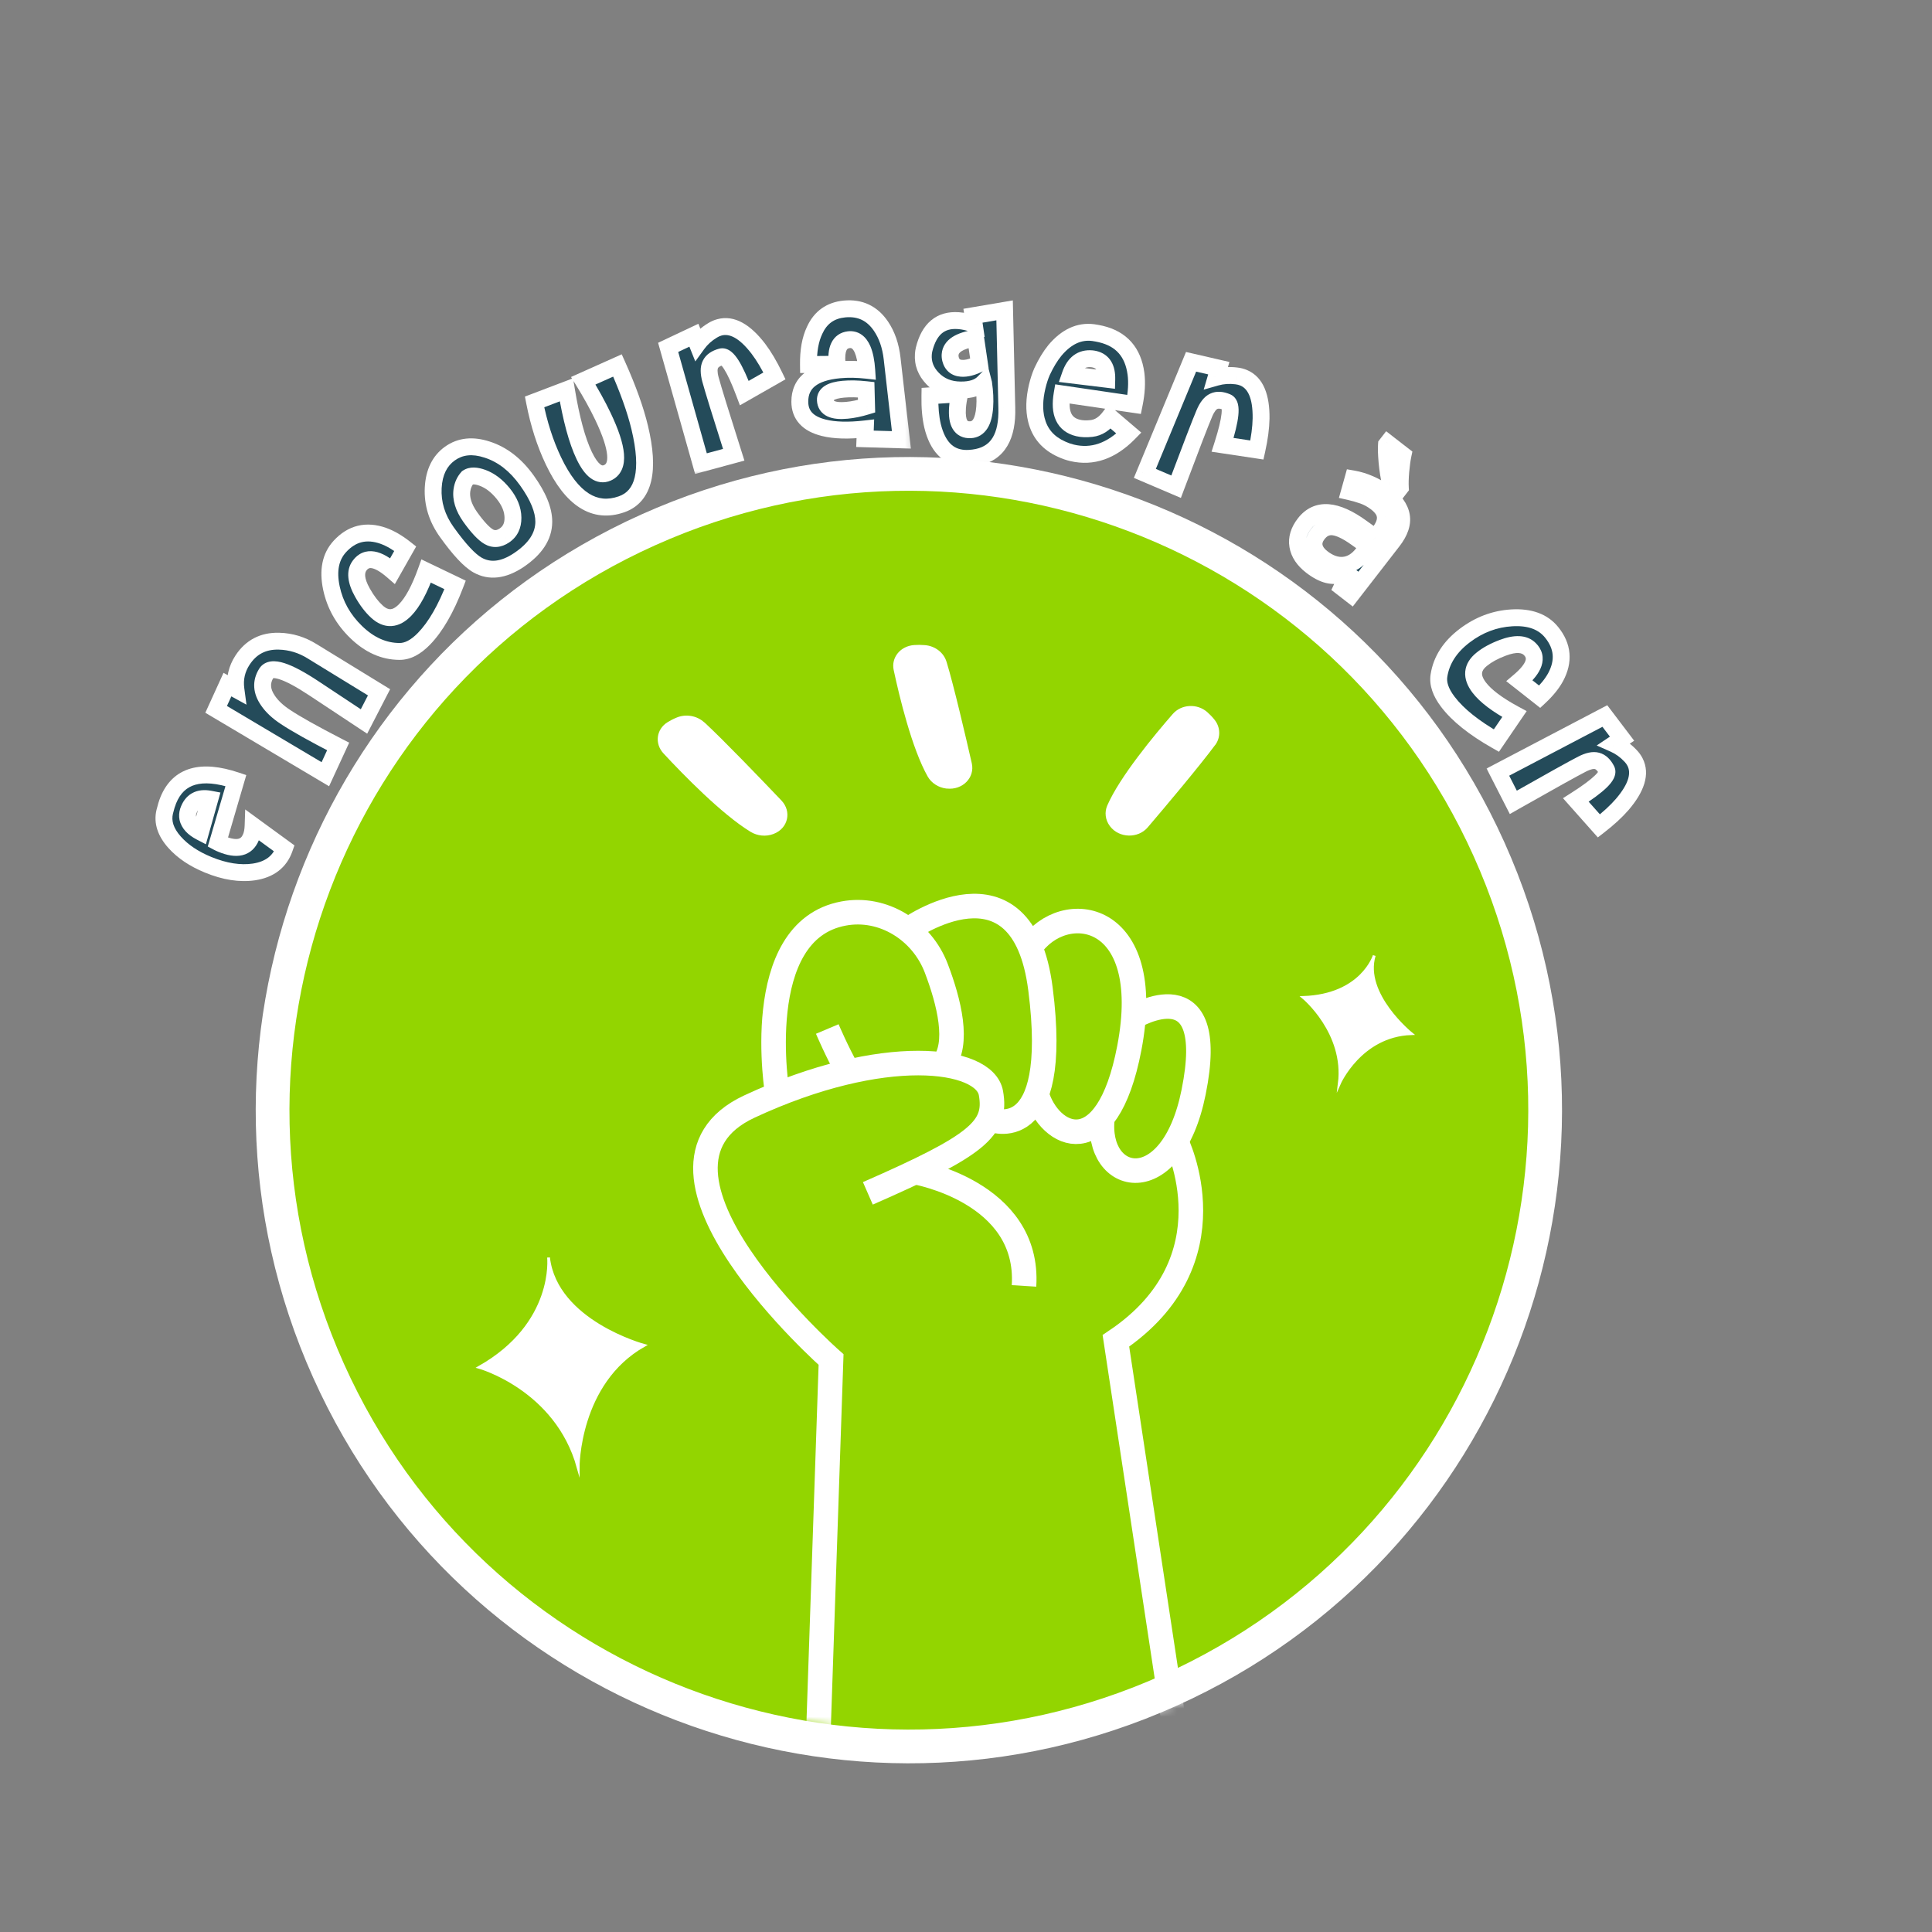 <svg width="229" height="229" viewBox="0 0 229 229" fill="none" xmlns="http://www.w3.org/2000/svg">
<rect x="0" y="0" width="229" height="229" fill="#808080" stroke="none"/>
<path d="M138.615 200.372C176.603 183.313 193.57 138.689 176.511 100.701C159.453 62.713 114.829 45.746 76.841 62.805C38.853 79.864 21.886 124.488 38.945 162.476C56.003 200.463 100.627 217.43 138.615 200.372Z" fill="#93D500" stroke="white" stroke-width="4"/>
<mask id="path-2-outside-1_307_15540" maskUnits="userSpaceOnUse" x="16.393" y="88.211" width="21.584" height="18.853" fill="black">
<rect fill="white" x="16.393" y="88.211" width="21.584" height="18.853"/>
<path d="M27.961 92.514L25.818 99.835C25.948 99.904 26.101 99.975 26.278 100.047C28.068 100.781 29.225 100.51 29.747 99.234C29.897 98.868 29.981 98.412 29.999 97.865L33.714 100.574C33.167 102.14 31.964 103.066 30.105 103.35C28.453 103.592 26.644 103.31 24.677 102.504C22.995 101.815 21.665 100.922 20.689 99.825C19.626 98.63 19.237 97.433 19.522 96.234C19.657 95.672 19.8 95.208 19.95 94.841C21.151 91.911 23.821 91.135 27.961 92.514ZM24.872 94.719C23.564 94.468 22.71 94.95 22.308 96.163C22.224 96.446 22.208 96.717 22.26 96.976C22.407 97.622 22.912 98.169 23.774 98.618L24.872 94.719Z"/>
</mask>
<path d="M27.961 92.514L25.818 99.835C25.948 99.904 26.101 99.975 26.278 100.047C28.068 100.781 29.225 100.51 29.747 99.234C29.897 98.868 29.981 98.412 29.999 97.865L33.714 100.574C33.167 102.14 31.964 103.066 30.105 103.35C28.453 103.592 26.644 103.31 24.677 102.504C22.995 101.815 21.665 100.922 20.689 99.825C19.626 98.63 19.237 97.433 19.522 96.234C19.657 95.672 19.8 95.208 19.95 94.841C21.151 91.911 23.821 91.135 27.961 92.514ZM24.872 94.719C23.564 94.468 22.71 94.95 22.308 96.163C22.224 96.446 22.208 96.717 22.26 96.976C22.407 97.622 22.912 98.169 23.774 98.618L24.872 94.719Z" fill="#244B5A"/>
<path d="M27.961 92.514L28.921 92.796L29.192 91.87L28.277 91.566L27.961 92.514ZM25.818 99.835L24.858 99.554L24.629 100.336L25.349 100.718L25.818 99.835ZM29.999 97.865L30.589 97.057L29.063 95.943L29 97.831L29.999 97.865ZM33.714 100.574L34.658 100.903L34.902 100.203L34.303 99.766L33.714 100.574ZM30.105 103.35L30.25 104.339L30.256 104.338L30.105 103.35ZM20.689 99.825L19.942 100.49L19.942 100.49L20.689 99.825ZM19.522 96.234L18.55 96L18.549 96.003L19.522 96.234ZM24.872 94.719L25.834 94.99L26.13 93.941L25.06 93.737L24.872 94.719ZM22.308 96.163L21.358 95.849L21.354 95.864L21.349 95.878L22.308 96.163ZM22.26 96.976L21.28 97.174L21.282 97.186L21.285 97.198L22.26 96.976ZM23.774 98.618L23.313 99.505L24.403 100.072L24.736 98.889L23.774 98.618ZM27.001 92.234L24.858 99.554L26.778 100.116L28.921 92.796L27.001 92.234ZM25.349 100.718C25.515 100.807 25.7 100.891 25.898 100.972L26.657 99.122C26.503 99.059 26.381 99.002 26.287 98.952L25.349 100.718ZM25.898 100.972C26.876 101.373 27.844 101.572 28.716 101.368C29.663 101.146 30.311 100.495 30.673 99.614L28.822 98.855C28.661 99.249 28.47 99.371 28.26 99.42C27.976 99.487 27.47 99.455 26.657 99.122L25.898 100.972ZM30.673 99.614C30.881 99.104 30.978 98.521 30.999 97.898L29 97.831C28.984 98.302 28.913 98.632 28.822 98.855L30.673 99.614ZM29.41 98.672L33.124 101.382L34.303 99.766L30.589 97.057L29.41 98.672ZM32.769 100.245C32.554 100.862 32.225 101.317 31.792 101.65C31.353 101.988 30.756 102.239 29.954 102.361L30.256 104.338C31.313 104.177 32.248 103.823 33.011 103.235C33.781 102.643 34.327 101.852 34.658 100.903L32.769 100.245ZM29.96 102.36C28.528 102.57 26.902 102.335 25.056 101.579L24.298 103.43C26.386 104.285 28.379 104.613 30.25 104.339L29.96 102.36ZM25.056 101.579C23.482 100.934 22.29 100.12 21.436 99.16L19.942 100.49C21.041 101.725 22.508 102.696 24.298 103.43L25.056 101.579ZM21.436 99.161C20.519 98.128 20.308 97.254 20.495 96.466L18.549 96.003C18.167 97.611 18.734 99.131 19.942 100.49L21.436 99.161ZM20.494 96.468C20.623 95.935 20.751 95.523 20.876 95.22L19.025 94.462C18.849 94.892 18.692 95.409 18.55 96L20.494 96.468ZM20.876 95.22C21.378 93.993 22.133 93.312 23.132 93.022C24.19 92.715 25.666 92.804 27.645 93.463L28.277 91.566C26.116 90.846 24.186 90.633 22.574 91.102C20.903 91.587 19.722 92.759 19.025 94.462L20.876 95.22ZM25.06 93.737C24.257 93.583 23.456 93.628 22.759 94.021C22.056 94.417 21.613 95.079 21.358 95.849L23.257 96.478C23.404 96.034 23.59 95.849 23.741 95.763C23.899 95.674 24.179 95.604 24.684 95.701L25.06 93.737ZM21.349 95.878C21.224 96.299 21.192 96.736 21.28 97.174L23.24 96.778C23.224 96.697 23.224 96.593 23.266 96.448L21.349 95.878ZM21.285 97.198C21.523 98.244 22.314 98.986 23.313 99.505L24.235 97.73C23.51 97.353 23.291 97.001 23.235 96.754L21.285 97.198ZM24.736 98.889L25.834 94.99L23.909 94.448L22.811 98.347L24.736 98.889Z" fill="white" mask="url(#path-2-outside-1_307_15540)"/>
<mask id="path-4-outside-2_307_15540" maskUnits="userSpaceOnUse" x="23.397" y="71.843" width="24.11" height="22.947" fill="black">
<rect fill="white" x="23.397" y="71.843" width="24.11" height="22.947"/>
<path d="M44.928 82.059L43.144 85.516L37.239 81.609C34.026 79.476 32.136 78.872 31.567 79.797C30.919 80.844 30.988 81.931 31.775 83.058C32.25 83.753 32.941 84.397 33.849 84.99C35.069 85.803 37.146 86.967 40.08 88.48L38.562 91.769L25.619 84.081L26.957 81.146L27.962 81.698C27.796 80.451 28.057 79.3 28.747 78.244C29.756 76.697 31.199 75.95 33.074 76.001C34.469 76.036 35.776 76.434 36.995 77.195C38.079 77.868 40.723 79.489 44.928 82.059Z"/>
</mask>
<path d="M44.928 82.059L43.144 85.516L37.239 81.609C34.026 79.476 32.136 78.872 31.567 79.797C30.919 80.844 30.988 81.931 31.775 83.058C32.25 83.753 32.941 84.397 33.849 84.99C35.069 85.803 37.146 86.967 40.08 88.48L38.562 91.769L25.619 84.081L26.957 81.146L27.962 81.698C27.796 80.451 28.057 79.3 28.747 78.244C29.756 76.697 31.199 75.95 33.074 76.001C34.469 76.036 35.776 76.434 36.995 77.195C38.079 77.868 40.723 79.489 44.928 82.059Z" fill="#244B5A"/>
<path d="M44.928 82.059L45.816 82.518L46.243 81.691L45.449 81.206L44.928 82.059ZM43.144 85.516L42.592 86.35L43.521 86.965L44.032 85.975L43.144 85.516ZM37.239 81.609L36.685 82.442L36.687 82.442L37.239 81.609ZM31.567 79.797L32.417 80.323L32.419 80.321L31.567 79.797ZM31.775 83.058L32.601 82.494L32.595 82.485L31.775 83.058ZM33.849 84.99L34.404 84.158L34.396 84.152L33.849 84.99ZM40.08 88.48L40.988 88.898L41.389 88.029L40.538 87.591L40.08 88.48ZM38.562 91.769L38.051 92.629L39.005 93.196L39.47 92.188L38.562 91.769ZM25.619 84.081L24.709 83.666L24.337 84.482L25.108 84.94L25.619 84.081ZM26.957 81.146L27.438 80.269L26.494 79.752L26.047 80.731L26.957 81.146ZM27.962 81.698L27.482 82.575L29.215 83.525L28.954 81.565L27.962 81.698ZM33.074 76.001L33.047 77L33.048 77L33.074 76.001ZM36.995 77.195L36.465 78.043L36.468 78.045L36.995 77.195ZM44.039 81.601L42.255 85.058L44.032 85.975L45.816 82.518L44.039 81.601ZM43.695 84.683L37.79 80.775L36.687 82.442L42.592 86.35L43.695 84.683ZM37.791 80.775C36.166 79.697 34.797 78.949 33.716 78.604C33.178 78.432 32.627 78.331 32.112 78.398C31.554 78.471 31.039 78.746 30.715 79.273L32.419 80.321C32.379 80.385 32.314 80.389 32.371 80.382C32.471 80.369 32.7 80.379 33.107 80.509C33.916 80.767 35.098 81.388 36.685 82.442L37.791 80.775ZM30.717 79.27C30.298 79.946 30.085 80.684 30.135 81.461C30.184 82.23 30.484 82.956 30.956 83.631L32.595 82.485C32.279 82.033 32.151 81.652 32.131 81.334C32.111 81.024 32.187 80.694 32.417 80.323L30.717 79.27ZM30.949 83.622C31.516 84.452 32.315 85.182 33.303 85.827L34.396 84.152C33.567 83.611 32.983 83.054 32.601 82.494L30.949 83.622ZM33.294 85.822C34.564 86.669 36.685 87.854 39.621 89.368L40.538 87.591C37.607 86.079 35.573 84.938 34.404 84.158L33.294 85.822ZM39.172 88.061L37.654 91.35L39.47 92.188L40.988 88.898L39.172 88.061ZM39.073 90.91L26.13 83.221L25.108 84.94L38.051 92.629L39.073 90.91ZM26.529 84.496L27.867 81.561L26.047 80.731L24.709 83.666L26.529 84.496ZM26.476 82.023L27.482 82.575L28.443 80.821L27.438 80.269L26.476 82.023ZM28.954 81.565C28.819 80.557 29.025 79.646 29.584 78.791L27.909 77.697C27.089 78.953 26.773 80.345 26.971 81.83L28.954 81.565ZM29.584 78.791C30.4 77.54 31.512 76.959 33.047 77L33.101 75.001C30.885 74.941 29.113 75.854 27.909 77.697L29.584 78.791ZM33.048 77C34.259 77.031 35.393 77.374 36.465 78.043L37.524 76.347C36.158 75.494 34.678 75.041 33.099 75.001L33.048 77ZM36.468 78.045C37.555 78.72 40.203 80.343 44.406 82.912L45.449 81.206C41.244 78.635 38.603 77.016 37.522 76.345L36.468 78.045Z" fill="white" mask="url(#path-4-outside-2_307_15540)"/>
<mask id="path-6-outside-3_307_15540" maskUnits="userSpaceOnUse" x="33.995" y="58.351" width="23.363" height="23.302" fill="black">
<rect fill="white" x="33.995" y="58.351" width="23.363" height="23.302"/>
<path d="M46.534 67.678C44.76 66.138 43.461 65.919 42.636 67.019C42.067 67.774 42.176 68.85 42.963 70.249C43.495 71.195 44.065 71.944 44.675 72.495C45.788 73.516 46.907 73.448 48.031 72.291C48.909 71.387 49.737 69.851 50.515 67.683L53.944 69.329C52.855 72.175 51.626 74.302 50.257 75.711C49.276 76.721 48.309 77.222 47.355 77.215C45.499 77.21 43.783 76.442 42.206 74.91C40.681 73.428 39.708 71.695 39.285 69.711C38.84 67.623 39.174 65.975 40.287 64.767C41.706 63.222 43.421 62.804 45.432 63.511C46.266 63.81 47.133 64.316 48.035 65.029L46.534 67.678Z"/>
</mask>
<path d="M46.534 67.678C44.76 66.138 43.461 65.919 42.636 67.019C42.067 67.774 42.176 68.85 42.963 70.249C43.495 71.195 44.065 71.944 44.675 72.495C45.788 73.516 46.907 73.448 48.031 72.291C48.909 71.387 49.737 69.851 50.515 67.683L53.944 69.329C52.855 72.175 51.626 74.302 50.257 75.711C49.276 76.721 48.309 77.222 47.355 77.215C45.499 77.21 43.783 76.442 42.206 74.91C40.681 73.428 39.708 71.695 39.285 69.711C38.84 67.623 39.174 65.975 40.287 64.767C41.706 63.222 43.421 62.804 45.432 63.511C46.266 63.81 47.133 64.316 48.035 65.029L46.534 67.678Z" fill="#244B5A"/>
<path d="M46.534 67.678L45.878 68.434L46.801 69.235L47.404 68.171L46.534 67.678ZM42.636 67.019L43.435 67.622L43.437 67.618L42.636 67.019ZM42.963 70.249L43.835 69.759L43.834 69.758L42.963 70.249ZM44.675 72.495L45.35 71.758L45.346 71.753L44.675 72.495ZM50.515 67.683L50.947 66.782L49.948 66.302L49.574 67.346L50.515 67.683ZM53.944 69.329L54.878 69.687L55.207 68.826L54.377 68.428L53.944 69.329ZM47.355 77.215L47.362 76.215L47.358 76.215L47.355 77.215ZM39.285 69.711L40.263 69.503L40.263 69.503L39.285 69.711ZM40.287 64.767L41.023 65.444L41.023 65.444L40.287 64.767ZM45.432 63.511L45.77 62.57L45.764 62.568L45.432 63.511ZM48.035 65.029L48.905 65.522L49.328 64.776L48.655 64.244L48.035 65.029ZM47.189 66.923C46.257 66.114 45.319 65.529 44.396 65.373C43.913 65.291 43.424 65.325 42.96 65.518C42.499 65.709 42.128 66.029 41.836 66.42L43.437 67.618C43.557 67.459 43.657 67.394 43.727 67.365C43.794 67.337 43.895 67.316 44.062 67.345C44.438 67.408 45.036 67.703 45.878 68.434L47.189 66.923ZM41.838 66.417C40.889 67.674 41.256 69.256 42.092 70.74L43.834 69.758C43.095 68.445 43.244 67.874 43.435 67.622L41.838 66.417ZM42.091 70.739C42.66 71.751 43.294 72.594 44.004 73.236L45.346 71.753C44.837 71.294 44.33 70.639 43.835 69.759L42.091 70.739ZM43.999 73.232C44.684 73.86 45.495 74.263 46.41 74.208C47.308 74.153 48.088 73.667 48.748 72.988L47.313 71.594C46.85 72.072 46.508 72.198 46.288 72.211C46.084 72.224 45.779 72.151 45.35 71.758L43.999 73.232ZM48.748 72.988C49.777 71.928 50.664 70.23 51.456 68.021L49.574 67.346C48.811 69.472 48.041 70.845 47.313 71.594L48.748 72.988ZM50.082 68.585L53.511 70.231L54.377 68.428L50.947 66.782L50.082 68.585ZM53.01 68.972C51.946 71.754 50.777 73.742 49.54 75.014L50.974 76.408C52.475 74.863 53.764 72.597 54.878 69.687L53.01 68.972ZM49.54 75.014C48.659 75.921 47.937 76.219 47.362 76.215L47.348 78.215C48.681 78.225 49.894 77.52 50.974 76.408L49.54 75.014ZM47.358 76.215C45.808 76.211 44.33 75.58 42.903 74.192L41.509 75.627C43.235 77.304 45.19 78.21 47.353 78.215L47.358 76.215ZM42.903 74.192C41.513 72.842 40.642 71.284 40.263 69.503L38.307 69.919C38.773 72.107 39.849 74.014 41.509 75.627L42.903 74.192ZM40.263 69.503C39.864 67.627 40.194 66.345 41.023 65.444L39.551 64.09C38.155 65.606 37.817 67.62 38.307 69.919L40.263 69.503ZM41.023 65.444C41.625 64.789 42.243 64.42 42.874 64.266C43.508 64.112 44.239 64.152 45.1 64.454L45.764 62.568C44.614 62.163 43.482 62.059 42.4 62.323C41.317 62.588 40.368 63.201 39.551 64.09L41.023 65.444ZM45.094 64.452C45.801 64.706 46.574 65.149 47.415 65.813L48.655 64.244C47.692 63.483 46.73 62.914 45.77 62.57L45.094 64.452ZM47.165 64.536L45.664 67.185L47.404 68.171L48.905 65.522L47.165 64.536Z" fill="white" mask="url(#path-6-outside-3_307_15540)"/>
<mask id="path-8-outside-4_307_15540" maskUnits="userSpaceOnUse" x="46.903" y="48.406" width="21.866" height="22.786" fill="black">
<rect fill="white" x="46.903" y="48.406" width="21.866" height="22.786"/>
<path d="M62.445 56.936C63.794 58.819 64.464 60.458 64.455 61.854C64.448 63.554 63.458 65.067 61.485 66.391C59.679 67.596 58.05 67.789 56.598 66.972C55.656 66.439 54.447 65.141 52.969 63.08C51.79 61.436 51.25 59.677 51.349 57.802C51.45 55.98 52.108 54.633 53.323 53.762C54.55 52.882 56.026 52.726 57.75 53.294C59.556 53.876 61.121 55.09 62.445 56.936ZM55.422 56.614C55.061 57.017 54.838 57.51 54.752 58.095C54.611 59.08 54.936 60.137 55.727 61.266C56.606 62.493 57.339 63.275 57.924 63.614C58.509 63.952 59.126 63.906 59.775 63.477C60.471 63.014 60.813 62.309 60.801 61.361C60.792 60.394 60.404 59.437 59.635 58.49C58.892 57.58 58.08 56.963 57.199 56.639C56.416 56.352 55.824 56.344 55.422 56.614Z"/>
</mask>
<path d="M62.445 56.936C63.794 58.819 64.464 60.458 64.455 61.854C64.448 63.554 63.458 65.067 61.485 66.391C59.679 67.596 58.05 67.789 56.598 66.972C55.656 66.439 54.447 65.141 52.969 63.08C51.79 61.436 51.25 59.677 51.349 57.802C51.45 55.98 52.108 54.633 53.323 53.762C54.55 52.882 56.026 52.726 57.75 53.294C59.556 53.876 61.121 55.09 62.445 56.936ZM55.422 56.614C55.061 57.017 54.838 57.51 54.752 58.095C54.611 59.08 54.936 60.137 55.727 61.266C56.606 62.493 57.339 63.275 57.924 63.614C58.509 63.952 59.126 63.906 59.775 63.477C60.471 63.014 60.813 62.309 60.801 61.361C60.792 60.394 60.404 59.437 59.635 58.49C58.892 57.58 58.08 56.963 57.199 56.639C56.416 56.352 55.824 56.344 55.422 56.614Z" fill="#244B5A"/>
<path d="M64.455 61.854L63.455 61.847L63.455 61.849L64.455 61.854ZM61.485 66.391L62.039 67.223L62.042 67.221L61.485 66.391ZM56.598 66.972L56.105 67.842L56.108 67.844L56.598 66.972ZM51.349 57.802L50.351 57.747L50.351 57.749L51.349 57.802ZM57.75 53.294L57.437 54.244L57.444 54.246L57.75 53.294ZM55.422 56.614L54.864 55.784L54.76 55.853L54.677 55.947L55.422 56.614ZM54.752 58.095L53.763 57.95L53.762 57.953L54.752 58.095ZM55.727 61.266L54.908 61.84L54.914 61.848L55.727 61.266ZM57.924 63.614L57.424 64.479L57.424 64.479L57.924 63.614ZM59.775 63.477L60.326 64.311L60.328 64.31L59.775 63.477ZM60.801 61.361L59.801 61.37L59.801 61.374L60.801 61.361ZM59.635 58.49L60.412 57.86L60.41 57.858L59.635 58.49ZM57.199 56.639L57.544 55.7L57.542 55.7L57.199 56.639ZM61.632 57.519C62.932 59.333 63.462 60.761 63.455 61.847L65.455 61.86C65.466 60.154 64.656 58.305 63.257 56.354L61.632 57.519ZM63.455 61.849C63.45 63.097 62.743 64.342 60.927 65.561L62.042 67.221C64.171 65.792 65.446 64.011 65.455 61.858L63.455 61.849ZM60.93 65.559C59.325 66.629 58.11 66.676 57.089 66.101L56.108 67.844C57.99 68.903 60.032 68.562 62.039 67.223L60.93 65.559ZM57.091 66.102C56.359 65.688 55.259 64.558 53.782 62.498L52.156 63.663C53.634 65.725 54.954 67.19 56.105 67.842L57.091 66.102ZM53.782 62.498C52.724 61.023 52.262 59.484 52.348 57.855L50.351 57.749C50.239 59.869 50.856 61.849 52.156 63.663L53.782 62.498ZM52.348 57.857C52.436 56.264 52.991 55.231 53.906 54.575L52.741 52.949C51.225 54.036 50.464 55.696 50.351 57.747L52.348 57.857ZM53.906 54.575C54.82 53.92 55.947 53.753 57.437 54.244L58.063 52.344C56.105 51.699 54.281 51.845 52.741 52.949L53.906 54.575ZM57.444 54.246C59.008 54.749 60.407 55.811 61.632 57.519L63.257 56.354C61.834 54.368 60.104 53.001 58.056 52.342L57.444 54.246ZM54.677 55.947C54.173 56.509 53.874 57.19 53.763 57.95L55.742 58.24C55.802 57.831 55.949 57.524 56.167 57.281L54.677 55.947ZM53.762 57.953C53.573 59.273 54.027 60.584 54.908 61.84L56.545 60.692C55.844 59.691 55.649 58.887 55.742 58.237L53.762 57.953ZM54.914 61.848C55.799 63.083 56.637 64.025 57.424 64.479L58.424 62.748C58.041 62.526 57.414 61.903 56.539 60.683L54.914 61.848ZM57.424 64.479C57.873 64.739 58.372 64.869 58.899 64.83C59.416 64.792 59.895 64.597 60.326 64.311L59.223 62.643C59.005 62.787 58.851 62.828 58.752 62.836C58.662 62.842 58.56 62.826 58.424 62.748L57.424 64.479ZM60.328 64.31C61.349 63.631 61.816 62.583 61.801 61.349L59.801 61.374C59.809 62.036 59.593 62.397 59.221 62.645L60.328 64.31ZM61.801 61.353C61.79 60.105 61.285 58.935 60.412 57.86L58.859 59.121C59.523 59.938 59.795 60.682 59.801 61.37L61.801 61.353ZM60.41 57.858C59.582 56.843 58.631 56.099 57.544 55.7L56.854 57.577C57.53 57.826 58.203 58.316 58.861 59.123L60.41 57.858ZM57.542 55.7C56.672 55.381 55.676 55.238 54.864 55.784L55.98 57.444C55.982 57.442 55.99 57.437 56.014 57.43C56.038 57.424 56.082 57.416 56.153 57.417C56.301 57.419 56.529 57.459 56.855 57.578L57.542 55.7Z" fill="white" mask="url(#path-8-outside-4_307_15540)"/>
<mask id="path-10-outside-5_307_15540" maskUnits="userSpaceOnUse" x="60.202" y="40.993" width="21.29" height="22.705" fill="black">
<rect fill="white" x="60.202" y="40.993" width="21.29" height="22.705"/>
<path d="M73.683 59.772C70.468 60.899 67.775 59.187 65.603 54.636C64.612 52.559 63.865 50.227 63.362 47.641L67.136 46.205C67.702 49.639 68.405 52.235 69.245 53.995C70.103 55.794 71.022 56.477 72 56.042C73.462 55.394 73.283 53.164 71.465 49.354C70.84 48.044 70.062 46.636 69.133 45.131L73.189 43.317C74.436 46.1 75.315 48.556 75.827 50.683C77.051 55.801 76.336 58.83 73.683 59.772Z"/>
</mask>
<path d="M73.683 59.772C70.468 60.899 67.775 59.187 65.603 54.636C64.612 52.559 63.865 50.227 63.362 47.641L67.136 46.205C67.702 49.639 68.405 52.235 69.245 53.995C70.103 55.794 71.022 56.477 72 56.042C73.462 55.394 73.283 53.164 71.465 49.354C70.84 48.044 70.062 46.636 69.133 45.131L73.189 43.317C74.436 46.1 75.315 48.556 75.827 50.683C77.051 55.801 76.336 58.83 73.683 59.772Z" fill="#244B5A"/>
<path d="M73.683 59.772L74.014 60.715L74.017 60.714L73.683 59.772ZM63.362 47.641L63.006 46.706L62.22 47.005L62.38 47.832L63.362 47.641ZM67.136 46.205L68.123 46.042L67.924 44.836L66.78 45.271L67.136 46.205ZM72 56.042L71.595 55.128L71.595 55.128L72 56.042ZM69.133 45.131L68.725 44.218L67.682 44.684L68.282 45.656L69.133 45.131ZM73.189 43.317L74.102 42.908L73.693 41.996L72.781 42.404L73.189 43.317ZM75.827 50.683L76.799 50.451L76.799 50.45L75.827 50.683ZM73.351 58.828C72.011 59.298 70.857 59.169 69.789 58.489C68.668 57.777 67.554 56.401 66.506 54.205L64.701 55.066C65.825 57.422 67.144 59.178 68.716 60.177C70.34 61.21 72.14 61.373 74.014 60.715L73.351 58.828ZM66.506 54.205C65.556 52.214 64.833 49.965 64.344 47.45L62.38 47.832C62.897 50.489 63.669 52.903 64.701 55.066L66.506 54.205ZM63.717 48.575L67.491 47.14L66.78 45.271L63.006 46.706L63.717 48.575ZM66.149 46.368C66.721 49.834 67.442 52.539 68.342 54.425L70.147 53.564C69.368 51.931 68.683 49.444 68.123 46.042L66.149 46.368ZM68.342 54.425C68.797 55.378 69.327 56.173 69.981 56.659C70.706 57.197 71.56 57.332 72.406 56.956L71.595 55.128C71.462 55.187 71.368 55.198 71.174 55.053C70.909 54.857 70.551 54.411 70.147 53.564L68.342 54.425ZM72.406 56.956C72.994 56.695 73.44 56.256 73.702 55.666C73.953 55.103 74.012 54.462 73.959 53.804C73.855 52.503 73.291 50.858 72.367 48.923L70.562 49.785C71.457 51.66 71.891 53.035 71.966 53.964C72.002 54.42 71.945 54.696 71.875 54.852C71.817 54.983 71.738 55.065 71.595 55.128L72.406 56.956ZM72.367 48.923C71.724 47.575 70.928 46.135 69.984 44.605L68.282 45.656C69.196 47.137 69.956 48.513 70.562 49.785L72.367 48.923ZM69.541 46.044L73.597 44.23L72.781 42.404L68.725 44.218L69.541 46.044ZM72.276 43.726C73.507 46.473 74.362 48.868 74.855 50.917L76.799 50.45C76.269 48.244 75.365 45.728 74.102 42.908L72.276 43.726ZM74.854 50.916C75.452 53.414 75.54 55.272 75.235 56.564C74.946 57.789 74.317 58.486 73.348 58.829L74.017 60.714C75.702 60.116 76.756 58.827 77.182 57.023C77.592 55.286 77.426 53.07 76.799 50.451L74.854 50.916Z" fill="white" mask="url(#path-10-outside-5_307_15540)"/>
<mask id="path-12-outside-6_307_15540" maskUnits="userSpaceOnUse" x="77.062" y="35.316" width="18.215" height="21.032" fill="black">
<rect fill="white" x="77.062" y="35.316" width="18.215" height="21.032"/>
<path d="M91.797 44.555L88.225 46.592C87.082 43.545 86.17 42.114 85.491 42.297C84.84 42.473 84.412 42.771 84.207 43.191C83.998 43.597 84 44.197 84.215 44.989C84.517 46.107 85.435 49.078 86.968 53.903L83.083 54.954L79.196 41.175L82.246 39.735L82.667 40.783C83.131 40.141 83.729 39.6 84.46 39.159C84.72 38.998 84.991 38.879 85.274 38.802C86.746 38.404 88.279 39.242 89.873 41.317C90.533 42.186 91.175 43.265 91.797 44.555Z"/>
</mask>
<path d="M91.797 44.555L88.225 46.592C87.082 43.545 86.17 42.114 85.491 42.297C84.84 42.473 84.412 42.771 84.207 43.191C83.998 43.597 84 44.197 84.215 44.989C84.517 46.107 85.435 49.078 86.968 53.903L83.083 54.954L79.196 41.175L82.246 39.735L82.667 40.783C83.131 40.141 83.729 39.6 84.46 39.159C84.72 38.998 84.991 38.879 85.274 38.802C86.746 38.404 88.279 39.242 89.873 41.317C90.533 42.186 91.175 43.265 91.797 44.555Z" fill="#244B5A"/>
<path d="M91.797 44.555L92.292 45.424L93.103 44.961L92.698 44.12L91.797 44.555ZM88.225 46.592L87.288 46.943L87.701 48.042L88.72 47.461L88.225 46.592ZM84.207 43.191L85.096 43.65L85.1 43.64L85.105 43.631L84.207 43.191ZM86.968 53.903L87.229 54.868L88.237 54.596L87.921 53.6L86.968 53.903ZM83.083 54.954L82.121 55.225L82.389 56.178L83.344 55.919L83.083 54.954ZM79.196 41.175L78.769 40.271L78.004 40.633L78.234 41.447L79.196 41.175ZM82.246 39.735L83.175 39.363L82.779 38.378L81.819 38.831L82.246 39.735ZM82.667 40.783L81.739 41.155L82.414 42.84L83.477 41.369L82.667 40.783ZM84.46 39.159L84.976 40.016L84.987 40.009L84.46 39.159ZM89.873 41.317L90.669 40.712L90.666 40.708L89.873 41.317ZM91.302 43.686L87.729 45.724L88.72 47.461L92.292 45.424L91.302 43.686ZM89.161 46.241C88.583 44.7 88.04 43.502 87.528 42.696C87.274 42.298 86.989 41.933 86.661 41.675C86.329 41.414 85.822 41.172 85.23 41.332L85.752 43.263C85.5 43.331 85.362 43.198 85.427 43.249C85.496 43.304 85.638 43.452 85.84 43.77C86.239 44.396 86.723 45.437 87.288 46.943L89.161 46.241ZM85.23 41.332C84.427 41.549 83.688 41.975 83.308 42.752L85.105 43.631C85.136 43.568 85.253 43.398 85.752 43.263L85.23 41.332ZM83.318 42.733C82.933 43.481 83.017 44.39 83.249 45.25L85.18 44.728C84.984 44.003 85.062 43.714 85.096 43.65L83.318 42.733ZM83.249 45.25C83.559 46.394 84.484 49.39 86.015 54.206L87.921 53.6C86.385 48.767 85.475 45.82 85.18 44.728L83.249 45.25ZM86.707 52.938L82.822 53.989L83.344 55.919L87.229 54.868L86.707 52.938ZM84.046 54.682L80.159 40.904L78.234 41.447L82.121 55.225L84.046 54.682ZM79.623 42.08L82.673 40.639L81.819 38.831L78.769 40.271L79.623 42.08ZM81.318 40.107L81.739 41.155L83.595 40.411L83.175 39.363L81.318 40.107ZM83.477 41.369C83.856 40.845 84.351 40.392 84.976 40.016L83.944 38.303C83.106 38.807 82.405 39.438 81.856 40.197L83.477 41.369ZM84.987 40.009C85.168 39.896 85.35 39.817 85.535 39.767L85.013 37.837C84.632 37.94 84.271 38.099 83.932 38.31L84.987 40.009ZM85.535 39.767C86.382 39.538 87.541 39.923 89.08 41.926L90.666 40.708C89.017 38.562 87.11 37.27 85.013 37.837L85.535 39.767ZM89.077 41.922C89.686 42.724 90.295 43.743 90.896 44.99L92.698 44.12C92.055 42.788 91.38 41.648 90.669 40.712L89.077 41.922Z" fill="white" mask="url(#path-12-outside-6_307_15540)"/>
<mask id="path-14-outside-7_307_15540" maskUnits="userSpaceOnUse" x="91.764" y="34.844" width="16.703" height="20.313" fill="black">
<rect fill="white" x="91.764" y="34.844" width="16.703" height="20.313"/>
<path d="M106.843 52.138L102.524 52.011L102.569 50.836C100.573 51.067 98.927 51.022 97.631 50.701C95.747 50.23 94.804 49.199 94.802 47.609C94.801 45.386 96.362 44.128 99.485 43.836C100.507 43.741 101.591 43.757 102.737 43.886C102.67 42.861 102.505 42.037 102.241 41.414C101.867 40.566 101.323 40.182 100.609 40.264C99.503 40.396 99.041 41.367 99.225 43.176L95.827 43.206C95.806 41.574 96.049 40.226 96.553 39.163C97.249 37.626 98.436 36.778 100.114 36.621C101.939 36.451 103.371 37.127 104.412 38.649C105.128 39.701 105.572 40.985 105.743 42.5L106.843 52.138ZM102.665 46.189C101.653 46.078 100.746 46.059 99.943 46.134C98.498 46.269 97.795 46.703 97.834 47.436C97.879 48.389 98.726 48.788 100.375 48.634C101.105 48.566 101.885 48.404 102.716 48.15L102.665 46.189Z"/>
</mask>
<path d="M106.843 52.138L102.524 52.011L102.569 50.836C100.573 51.067 98.927 51.022 97.631 50.701C95.747 50.23 94.804 49.199 94.802 47.609C94.801 45.386 96.362 44.128 99.485 43.836C100.507 43.741 101.591 43.757 102.737 43.886C102.67 42.861 102.505 42.037 102.241 41.414C101.867 40.566 101.323 40.182 100.609 40.264C99.503 40.396 99.041 41.367 99.225 43.176L95.827 43.206C95.806 41.574 96.049 40.226 96.553 39.163C97.249 37.626 98.436 36.778 100.114 36.621C101.939 36.451 103.371 37.127 104.412 38.649C105.128 39.701 105.572 40.985 105.743 42.5L106.843 52.138ZM102.665 46.189C101.653 46.078 100.746 46.059 99.943 46.134C98.498 46.269 97.795 46.703 97.834 47.436C97.879 48.389 98.726 48.788 100.375 48.634C101.105 48.566 101.885 48.404 102.716 48.15L102.665 46.189Z" fill="#244B5A"/>
<path d="M106.843 52.138L106.813 53.137L107.967 53.171L107.836 52.024L106.843 52.138ZM102.524 52.011L101.525 51.973L101.486 52.981L102.495 53.011L102.524 52.011ZM102.569 50.836L103.568 50.874L103.613 49.709L102.454 49.843L102.569 50.836ZM97.631 50.701L97.388 51.671L97.391 51.672L97.631 50.701ZM94.802 47.609L93.802 47.609L93.802 47.609L94.802 47.609ZM102.737 43.886L102.625 44.879L103.812 45.013L103.735 43.821L102.737 43.886ZM102.241 41.414L103.161 41.024L103.156 41.011L102.241 41.414ZM100.609 40.264L100.496 39.27L100.49 39.271L100.609 40.264ZM99.225 43.176L99.234 44.176L100.331 44.166L100.22 43.075L99.225 43.176ZM95.827 43.206L94.827 43.218L94.839 44.215L95.835 44.206L95.827 43.206ZM96.553 39.163L97.457 39.592L97.46 39.583L97.464 39.575L96.553 39.163ZM104.412 38.649L105.238 38.086L105.237 38.085L104.412 38.649ZM105.743 42.5L104.75 42.612L104.75 42.614L105.743 42.5ZM102.665 46.189L103.664 46.163L103.642 45.291L102.774 45.195L102.665 46.189ZM97.834 47.436L98.833 47.389L98.833 47.383L97.834 47.436ZM102.716 48.15L103.008 49.106L103.735 48.884L103.715 48.124L102.716 48.15ZM106.872 51.138L102.553 51.011L102.495 53.011L106.813 53.137L106.872 51.138ZM103.523 52.049L103.568 50.874L101.57 50.798L101.525 51.973L103.523 52.049ZM102.454 49.843C100.523 50.066 99.008 50.012 97.871 49.731L97.391 51.672C98.846 52.032 100.623 52.068 102.684 51.83L102.454 49.843ZM97.874 49.731C97.05 49.525 96.545 49.224 96.249 48.899C95.969 48.594 95.803 48.19 95.802 47.608L93.802 47.609C93.803 48.617 94.109 49.524 94.773 50.249C95.419 50.956 96.328 51.406 97.388 51.671L97.874 49.731ZM95.802 47.608C95.802 46.762 96.082 46.193 96.599 45.777C97.163 45.323 98.11 44.969 99.579 44.832L99.392 42.84C97.737 42.995 96.342 43.416 95.345 44.219C94.3 45.06 93.801 46.233 93.802 47.609L95.802 47.608ZM99.579 44.832C100.524 44.743 101.539 44.758 102.625 44.879L102.848 42.892C101.643 42.757 100.49 42.738 99.392 42.84L99.579 44.832ZM103.735 43.821C103.664 42.736 103.486 41.789 103.161 41.024L101.32 41.805C101.524 42.285 101.676 42.986 101.739 43.95L103.735 43.821ZM103.156 41.011C102.923 40.483 102.597 40.003 102.129 39.673C101.64 39.328 101.076 39.204 100.496 39.27L100.723 41.257C100.857 41.242 100.921 41.269 100.976 41.307C101.052 41.361 101.184 41.497 101.326 41.817L103.156 41.011ZM100.49 39.271C99.611 39.376 98.915 39.853 98.53 40.662C98.184 41.39 98.131 42.302 98.23 43.277L100.22 43.075C100.135 42.241 100.221 41.763 100.336 41.521C100.413 41.359 100.501 41.284 100.728 41.257L100.49 39.271ZM99.216 42.176L95.818 42.206L95.835 44.206L99.234 44.176L99.216 42.176ZM96.826 43.194C96.808 41.658 97.038 40.474 97.457 39.592L95.65 38.734C95.06 39.978 94.805 41.489 94.827 43.218L96.826 43.194ZM97.464 39.575C98.012 38.365 98.887 37.741 100.207 37.617L100.021 35.626C97.985 35.816 96.486 36.886 95.642 38.751L97.464 39.575ZM100.207 37.617C100.97 37.546 101.6 37.655 102.13 37.905C102.661 38.155 103.15 38.575 103.586 39.214L105.237 38.085C104.634 37.202 103.886 36.522 102.984 36.096C102.082 35.67 101.083 35.527 100.021 35.626L100.207 37.617ZM103.585 39.212C104.194 40.106 104.593 41.227 104.75 42.612L106.737 42.388C106.551 40.743 106.063 39.297 105.238 38.086L103.585 39.212ZM104.75 42.614L105.849 52.251L107.836 52.024L106.737 42.387L104.75 42.614ZM102.774 45.195C101.712 45.078 100.735 45.056 99.85 45.139L100.036 47.13C100.757 47.063 101.594 47.077 102.555 47.183L102.774 45.195ZM99.85 45.139C99.074 45.211 98.354 45.373 97.807 45.71C97.192 46.09 96.794 46.705 96.835 47.489L98.833 47.383C98.832 47.372 98.834 47.401 98.813 47.437C98.796 47.467 98.792 47.453 98.857 47.412C99.013 47.316 99.368 47.193 100.036 47.13L99.85 45.139ZM96.835 47.483C96.853 47.868 96.957 48.253 97.183 48.597C97.411 48.942 97.725 49.189 98.077 49.355C98.744 49.669 99.584 49.712 100.468 49.63L100.282 47.638C99.517 47.71 99.11 47.63 98.93 47.545C98.891 47.528 98.871 47.513 98.862 47.505C98.858 47.502 98.856 47.499 98.854 47.498C98.853 47.497 98.853 47.496 98.853 47.496C98.853 47.496 98.852 47.495 98.851 47.493C98.85 47.49 98.848 47.486 98.846 47.479C98.842 47.464 98.835 47.436 98.833 47.389L96.835 47.483ZM100.468 49.63C101.277 49.554 102.125 49.377 103.008 49.106L102.423 47.194C101.646 47.432 100.933 47.577 100.282 47.638L100.468 49.63ZM103.715 48.124L103.664 46.163L101.665 46.215L101.716 48.176L103.715 48.124Z" fill="white" mask="url(#path-14-outside-7_307_15540)"/>
<mask id="path-16-outside-8_307_15540" maskUnits="userSpaceOnUse" x="107.049" y="33.986" width="14.456" height="21.869" fill="black">
<rect fill="white" x="107.049" y="33.986" width="14.456" height="21.869"/>
<path d="M119.336 48.313C119.35 48.74 119.343 49.151 119.315 49.546C119.099 52.573 117.627 54.166 114.897 54.324C114.675 54.338 114.462 54.338 114.257 54.323C112.371 54.189 111.132 52.91 110.54 50.487C110.302 49.486 110.196 48.295 110.22 46.916L113.764 46.682C113.622 47.231 113.532 47.783 113.492 48.338C113.365 50.123 113.877 50.989 115.027 50.939C116.03 50.892 116.593 49.992 116.718 48.237C116.779 47.374 116.736 46.438 116.587 45.428L116.57 45.361C115.984 45.951 115.082 46.239 113.863 46.226C112.511 46.218 111.404 45.765 110.542 44.866C109.735 44.03 109.369 43.071 109.446 41.988C109.46 41.798 109.488 41.609 109.531 41.421C110.129 38.995 111.481 37.856 113.587 38.006C114.201 38.05 114.831 38.19 115.475 38.427L115.326 37.424L119.075 36.786L119.336 48.313ZM116.091 43.1L115.645 40.07C113.698 40.373 112.689 41.028 112.617 42.037C112.605 42.213 112.622 42.39 112.668 42.57C112.84 43.244 113.27 43.605 113.957 43.654C114.572 43.697 115.283 43.513 116.091 43.1Z"/>
</mask>
<path d="M119.336 48.313C119.35 48.74 119.343 49.151 119.315 49.546C119.099 52.573 117.627 54.166 114.897 54.324C114.675 54.338 114.462 54.338 114.257 54.323C112.371 54.189 111.132 52.91 110.54 50.487C110.302 49.486 110.196 48.295 110.22 46.916L113.764 46.682C113.622 47.231 113.532 47.783 113.492 48.338C113.365 50.123 113.877 50.989 115.027 50.939C116.03 50.892 116.593 49.992 116.718 48.237C116.779 47.374 116.736 46.438 116.587 45.428L116.57 45.361C115.984 45.951 115.082 46.239 113.863 46.226C112.511 46.218 111.404 45.765 110.542 44.866C109.735 44.03 109.369 43.071 109.446 41.988C109.46 41.798 109.488 41.609 109.531 41.421C110.129 38.995 111.481 37.856 113.587 38.006C114.201 38.05 114.831 38.19 115.475 38.427L115.326 37.424L119.075 36.786L119.336 48.313ZM116.091 43.1L115.645 40.07C113.698 40.373 112.689 41.028 112.617 42.037C112.605 42.213 112.622 42.39 112.668 42.57C112.84 43.244 113.27 43.605 113.957 43.654C114.572 43.697 115.283 43.513 116.091 43.1Z" fill="#244B5A"/>
<path d="M119.336 48.313L118.336 48.336L118.337 48.345L119.336 48.313ZM114.897 54.324L114.839 53.326L114.835 53.326L114.897 54.324ZM110.54 50.487L109.567 50.718L109.568 50.725L110.54 50.487ZM110.22 46.916L110.155 45.918L109.237 45.978L109.221 46.898L110.22 46.916ZM113.764 46.682L114.732 46.933L115.079 45.594L113.699 45.684L113.764 46.682ZM115.027 50.939L115.071 51.938L115.073 51.938L115.027 50.939ZM116.587 45.428L117.576 45.282L117.569 45.23L117.556 45.18L116.587 45.428ZM116.57 45.361L117.538 45.112L117.101 43.405L115.86 44.656L116.57 45.361ZM113.863 46.226L113.874 45.226L113.869 45.226L113.863 46.226ZM110.542 44.866L111.264 44.174L111.262 44.171L110.542 44.866ZM109.531 41.421L108.56 41.182L108.558 41.191L108.556 41.2L109.531 41.421ZM115.475 38.427L115.13 39.365L116.712 39.947L116.464 38.279L115.475 38.427ZM115.326 37.424L115.158 36.438L114.193 36.602L114.337 37.571L115.326 37.424ZM119.075 36.786L120.075 36.764L120.049 35.607L118.907 35.801L119.075 36.786ZM116.091 43.1L116.546 43.99L117.185 43.664L117.08 42.954L116.091 43.1ZM115.645 40.07L116.634 39.924L116.488 38.927L115.491 39.082L115.645 40.07ZM112.668 42.57L111.699 42.818L111.699 42.818L112.668 42.57ZM118.337 48.345C118.349 48.74 118.343 49.117 118.317 49.475L120.312 49.617C120.343 49.185 120.35 48.74 120.336 48.281L118.337 48.345ZM118.317 49.475C118.219 50.851 117.845 51.758 117.314 52.332C116.796 52.892 116.016 53.258 114.839 53.326L114.955 55.323C116.507 55.232 117.828 54.722 118.783 53.69C119.725 52.671 120.195 51.268 120.312 49.617L118.317 49.475ZM114.835 53.326C114.654 53.337 114.486 53.337 114.328 53.326L114.186 55.321C114.439 55.338 114.696 55.339 114.958 55.322L114.835 53.326ZM114.328 53.326C113.614 53.275 113.068 53.019 112.631 52.568C112.175 52.097 111.781 51.355 111.511 50.25L109.568 50.725C109.89 52.043 110.412 53.151 111.195 53.96C111.997 54.787 113.014 55.237 114.186 55.321L114.328 53.326ZM111.513 50.257C111.3 49.359 111.197 48.256 111.22 46.933L109.221 46.898C109.195 48.335 109.305 49.613 109.567 50.718L111.513 50.257ZM110.286 47.913L113.83 47.68L113.699 45.684L110.155 45.918L110.286 47.913ZM112.796 46.432C112.639 47.038 112.539 47.65 112.495 48.267L114.49 48.409C114.525 47.915 114.605 47.423 114.732 46.933L112.796 46.432ZM112.495 48.267C112.427 49.224 112.508 50.137 112.92 50.835C113.138 51.204 113.445 51.507 113.843 51.702C114.234 51.894 114.656 51.956 115.071 51.938L114.983 49.94C114.823 49.947 114.75 49.919 114.725 49.907C114.708 49.898 114.68 49.882 114.642 49.818C114.542 49.65 114.431 49.237 114.49 48.409L112.495 48.267ZM115.073 51.938C115.924 51.898 116.605 51.468 117.049 50.759C117.457 50.107 117.648 49.254 117.716 48.308L115.721 48.166C115.663 48.975 115.51 49.449 115.354 49.698C115.234 49.889 115.132 49.933 114.981 49.94L115.073 51.938ZM117.716 48.308C117.783 47.361 117.734 46.352 117.576 45.282L115.598 45.574C115.738 46.524 115.776 47.387 115.721 48.166L117.716 48.308ZM117.556 45.18L117.538 45.112L115.601 45.609L115.618 45.676L117.556 45.18ZM115.86 44.656C115.538 44.981 114.948 45.238 113.874 45.226L113.852 47.226C115.215 47.241 116.43 46.921 117.28 46.065L115.86 44.656ZM113.869 45.226C112.762 45.22 111.922 44.86 111.264 44.174L109.821 45.558C110.887 46.67 112.26 47.217 113.857 47.226L113.869 45.226ZM111.262 44.171C110.635 43.523 110.389 42.836 110.444 42.059L108.449 41.917C108.35 43.305 108.834 44.537 109.823 45.561L111.262 44.171ZM110.444 42.059C110.454 41.921 110.474 41.782 110.506 41.643L108.556 41.2C108.502 41.437 108.466 41.676 108.449 41.917L110.444 42.059ZM110.502 41.661C110.771 40.57 111.178 39.9 111.638 39.512C112.077 39.143 112.669 38.943 113.516 39.003L113.658 37.008C112.4 36.919 111.263 37.214 110.35 37.983C109.457 38.734 108.889 39.845 108.56 41.182L110.502 41.661ZM113.516 39.003C114.027 39.04 114.564 39.157 115.13 39.365L115.82 37.488C115.098 37.222 114.376 37.059 113.658 37.008L113.516 39.003ZM116.464 38.279L116.315 37.277L114.337 37.571L114.486 38.574L116.464 38.279ZM115.494 38.41L119.243 37.772L118.907 35.801L115.158 36.438L115.494 38.41ZM118.075 36.809L118.336 48.336L120.336 48.29L120.075 36.764L118.075 36.809ZM117.08 42.954L116.634 39.924L114.656 40.216L115.102 43.246L117.08 42.954ZM115.491 39.082C114.457 39.243 113.558 39.512 112.883 39.95C112.172 40.413 111.682 41.088 111.62 41.967L113.615 42.108C113.624 41.978 113.675 41.821 113.973 41.627C114.307 41.41 114.887 41.2 115.799 41.058L115.491 39.082ZM111.62 41.967C111.599 42.255 111.628 42.54 111.699 42.818L113.636 42.322C113.616 42.241 113.61 42.171 113.615 42.108L111.62 41.967ZM111.699 42.818C111.825 43.309 112.067 43.768 112.476 44.112C112.886 44.456 113.381 44.615 113.887 44.651L114.028 42.656C113.847 42.643 113.783 42.597 113.763 42.581C113.742 42.563 113.683 42.505 113.636 42.322L111.699 42.818ZM113.887 44.651C114.749 44.712 115.647 44.45 116.546 43.99L115.636 42.209C114.918 42.576 114.394 42.682 114.028 42.656L113.887 44.651Z" fill="white" mask="url(#path-16-outside-8_307_15540)"/>
<mask id="path-18-outside-9_307_15540" maskUnits="userSpaceOnUse" x="119.746" y="36.346" width="18.742" height="20.971" fill="black">
<rect fill="white" x="119.746" y="36.346" width="18.742" height="20.971"/>
<path d="M133.811 51.339C131.726 53.467 129.478 54.246 127.067 53.675C126.653 53.577 126.249 53.437 125.856 53.253C124.247 52.541 123.242 51.377 122.841 49.76C122.556 48.608 122.588 47.297 122.935 45.828C123.091 45.172 123.284 44.577 123.516 44.045C123.976 43.054 124.483 42.217 125.036 41.535C126.399 39.914 127.914 39.21 129.581 39.424C129.901 39.469 130.204 39.526 130.489 39.594C132.915 40.167 134.3 41.731 134.645 44.283C134.786 45.341 134.716 46.56 134.435 47.939L125.896 46.687C125.502 48.989 126.132 50.336 127.787 50.727C128.243 50.835 128.773 50.855 129.377 50.787C130.197 50.695 130.917 50.233 131.536 49.4L133.811 51.339ZM129.412 42.525C128.187 42.416 127.336 43.05 126.859 44.429L131.186 44.956C131.219 43.608 130.736 42.816 129.738 42.579C129.638 42.556 129.529 42.538 129.412 42.525Z"/>
</mask>
<path d="M133.811 51.339C131.726 53.467 129.478 54.246 127.067 53.675C126.653 53.577 126.249 53.437 125.856 53.253C124.247 52.541 123.242 51.377 122.841 49.76C122.556 48.608 122.588 47.297 122.935 45.828C123.091 45.172 123.284 44.577 123.516 44.045C123.976 43.054 124.483 42.217 125.036 41.535C126.399 39.914 127.914 39.21 129.581 39.424C129.901 39.469 130.204 39.526 130.489 39.594C132.915 40.167 134.3 41.731 134.645 44.283C134.786 45.341 134.716 46.56 134.435 47.939L125.896 46.687C125.502 48.989 126.132 50.336 127.787 50.727C128.243 50.835 128.773 50.855 129.377 50.787C130.197 50.695 130.917 50.233 131.536 49.4L133.811 51.339ZM129.412 42.525C128.187 42.416 127.336 43.05 126.859 44.429L131.186 44.956C131.219 43.608 130.736 42.816 129.738 42.579C129.638 42.556 129.529 42.538 129.412 42.525Z" fill="#244B5A"/>
<path d="M133.811 51.339L134.525 52.039L135.276 51.274L134.46 50.578L133.811 51.339ZM125.856 53.253L126.279 52.347L126.27 52.343L126.261 52.339L125.856 53.253ZM122.841 49.76L121.87 50L121.87 50.001L122.841 49.76ZM123.516 44.045L122.609 43.623L122.603 43.635L122.598 43.646L123.516 44.045ZM125.036 41.535L124.271 40.891L124.265 40.898L124.259 40.905L125.036 41.535ZM129.581 39.424L129.722 38.434L129.715 38.433L129.708 38.432L129.581 39.424ZM134.645 44.283L135.636 44.151L135.636 44.149L134.645 44.283ZM134.435 47.939L134.29 48.929L135.226 49.066L135.415 48.139L134.435 47.939ZM125.896 46.687L126.041 45.697L125.075 45.556L124.91 46.518L125.896 46.687ZM129.377 50.787L129.266 49.794L129.265 49.794L129.377 50.787ZM131.536 49.4L132.185 48.639L131.371 47.945L130.733 48.803L131.536 49.4ZM129.412 42.525L129.519 41.531L129.51 41.53L129.5 41.529L129.412 42.525ZM126.859 44.429L125.914 44.102L125.51 45.272L126.739 45.422L126.859 44.429ZM131.186 44.956L131.066 45.949L132.159 46.082L132.186 44.98L131.186 44.956ZM133.097 50.639C131.199 52.576 129.293 53.175 127.297 52.702L126.836 54.648C129.662 55.317 132.253 54.358 134.525 52.039L133.097 50.639ZM127.297 52.702C126.951 52.62 126.612 52.502 126.279 52.347L125.433 54.16C125.887 54.371 126.355 54.535 126.836 54.648L127.297 52.702ZM126.261 52.339C124.916 51.743 124.133 50.817 123.812 49.52L121.87 50.001C122.35 51.937 123.578 53.339 125.451 54.168L126.261 52.339ZM123.812 49.52C123.574 48.559 123.588 47.414 123.909 46.058L121.962 45.598C121.588 47.181 121.538 48.657 121.87 50L123.812 49.52ZM123.909 46.058C124.052 45.451 124.228 44.914 124.433 44.443L122.598 43.646C122.34 44.241 122.129 44.893 121.962 45.598L123.909 46.058ZM124.422 44.466C124.856 43.532 125.322 42.77 125.813 42.164L124.259 40.905C123.644 41.664 123.096 42.575 122.609 43.623L124.422 44.466ZM125.802 42.178C127.01 40.74 128.213 40.257 129.453 40.416L129.708 38.432C127.614 38.163 125.788 39.087 124.271 40.891L125.802 42.178ZM129.439 40.414C129.733 40.456 130.006 40.507 130.259 40.567L130.72 38.62C130.402 38.545 130.069 38.483 129.722 38.434L129.439 40.414ZM130.259 40.567C131.311 40.816 132.068 41.26 132.599 41.86C133.132 42.461 133.502 43.291 133.654 44.417L135.636 44.149C135.443 42.722 134.948 41.495 134.096 40.533C133.242 39.569 132.093 38.946 130.72 38.62L130.259 40.567ZM133.654 44.415C133.776 45.334 133.721 46.436 133.455 47.739L135.415 48.139C135.712 46.683 135.796 45.348 135.636 44.151L133.654 44.415ZM134.58 46.95L126.041 45.697L125.751 47.676L134.29 48.929L134.58 46.95ZM124.91 46.518C124.697 47.764 124.729 48.911 125.167 49.847C125.632 50.839 126.48 51.446 127.557 51.7L128.017 49.754C127.439 49.617 127.145 49.354 126.979 49C126.787 48.589 126.701 47.912 126.881 46.855L124.91 46.518ZM127.557 51.7C128.153 51.842 128.803 51.858 129.489 51.781L129.265 49.794C128.744 49.852 128.334 49.829 128.017 49.754L127.557 51.7ZM129.489 51.781C130.652 51.65 131.6 50.991 132.338 49.996L130.733 48.803C130.234 49.475 129.743 49.74 129.266 49.794L129.489 51.781ZM130.887 50.161L133.162 52.1L134.46 50.578L132.185 48.639L130.887 50.161ZM129.5 41.529C128.684 41.456 127.911 41.63 127.257 42.118C126.621 42.592 126.195 43.292 125.914 44.102L127.804 44.756C128.001 44.187 128.238 43.881 128.453 43.721C128.651 43.573 128.914 43.484 129.323 43.521L129.5 41.529ZM126.739 45.422L131.066 45.949L131.307 43.963L126.98 43.437L126.739 45.422ZM132.186 44.98C132.205 44.197 132.08 43.449 131.703 42.83C131.307 42.181 130.697 41.779 129.968 41.606L129.507 43.553C129.777 43.616 129.908 43.728 129.995 43.871C130.101 44.045 130.2 44.367 130.187 44.932L132.186 44.98ZM129.968 41.606C129.822 41.572 129.672 41.547 129.519 41.531L129.304 43.519C129.386 43.528 129.453 43.54 129.507 43.553L129.968 41.606Z" fill="white" mask="url(#path-18-outside-9_307_15540)"/>
<mask id="path-20-outside-10_307_15540" maskUnits="userSpaceOnUse" x="133.801" y="39.832" width="19.941" height="22.05" fill="black">
<rect fill="white" x="133.801" y="39.832" width="19.941" height="22.05"/>
<path d="M148.982 53.338L144.915 52.727C145.903 49.626 146.074 47.937 145.427 47.661C144.806 47.397 144.286 47.366 143.864 47.568C143.449 47.758 143.08 48.23 142.758 48.985C142.303 50.05 141.185 52.952 139.402 57.69L135.701 56.111L141.178 42.883L144.465 43.641L144.146 44.724C144.908 44.507 145.712 44.452 146.559 44.558C146.864 44.593 147.151 44.667 147.42 44.782C148.823 45.38 149.508 46.988 149.475 49.604C149.456 50.695 149.291 51.94 148.982 53.338Z"/>
</mask>
<path d="M148.982 53.338L144.915 52.727C145.903 49.626 146.074 47.937 145.427 47.661C144.806 47.397 144.286 47.366 143.864 47.568C143.449 47.758 143.08 48.23 142.758 48.985C142.303 50.05 141.185 52.952 139.402 57.69L135.701 56.111L141.178 42.883L144.465 43.641L144.146 44.724C144.908 44.507 145.712 44.452 146.559 44.558C146.864 44.593 147.151 44.667 147.42 44.782C148.823 45.38 149.508 46.988 149.475 49.604C149.456 50.695 149.291 51.94 148.982 53.338Z" fill="#244B5A"/>
<path d="M148.982 53.338L148.833 54.327L149.756 54.466L149.958 53.554L148.982 53.338ZM144.915 52.727L143.962 52.423L143.606 53.541L144.766 53.715L144.915 52.727ZM143.864 47.568L144.279 48.478L144.289 48.474L144.298 48.469L143.864 47.568ZM139.402 57.69L139.01 58.61L139.97 59.02L140.338 58.042L139.402 57.69ZM135.701 56.111L134.777 55.728L134.398 56.642L135.308 57.031L135.701 56.111ZM141.178 42.883L141.402 41.909L140.577 41.719L140.254 42.501L141.178 42.883ZM144.465 43.641L145.424 43.923L145.724 42.904L144.689 42.666L144.465 43.641ZM144.146 44.724L143.186 44.441L142.674 46.182L144.42 45.686L144.146 44.724ZM146.559 44.558L146.435 45.551L146.448 45.552L146.559 44.558ZM149.475 49.604L150.475 49.622L150.475 49.616L149.475 49.604ZM149.13 52.349L145.064 51.738L144.766 53.715L148.833 54.327L149.13 52.349ZM145.868 53.03C146.368 51.462 146.683 50.185 146.779 49.235C146.827 48.766 146.829 48.303 146.731 47.897C146.631 47.486 146.383 46.982 145.819 46.741L145.034 48.581C144.794 48.478 144.768 48.289 144.787 48.369C144.808 48.455 144.827 48.659 144.789 49.034C144.715 49.773 144.451 50.89 143.962 52.423L145.868 53.03ZM145.819 46.741C145.054 46.415 144.21 46.292 143.431 46.667L144.298 48.469C144.361 48.439 144.559 48.378 145.034 48.581L145.819 46.741ZM143.45 46.658C142.685 47.007 142.188 47.773 141.838 48.593L143.678 49.377C143.972 48.687 144.213 48.508 144.279 48.478L143.45 46.658ZM141.838 48.593C141.373 49.683 140.246 52.609 138.466 57.338L140.338 58.042C142.124 53.295 143.234 50.418 143.678 49.377L141.838 48.593ZM139.795 56.77L136.093 55.191L135.308 57.031L139.01 58.61L139.795 56.77ZM136.625 56.493L142.101 43.266L140.254 42.501L134.777 55.728L136.625 56.493ZM140.953 43.858L144.24 44.615L144.689 42.666L141.402 41.909L140.953 43.858ZM143.505 43.358L143.186 44.441L145.105 45.006L145.424 43.923L143.505 43.358ZM144.42 45.686C145.042 45.508 145.711 45.459 146.435 45.55L146.684 43.566C145.714 43.444 144.773 43.506 143.872 43.762L144.42 45.686ZM146.448 45.552C146.66 45.576 146.852 45.627 147.028 45.702L147.813 43.862C147.45 43.708 147.068 43.609 146.671 43.565L146.448 45.552ZM147.028 45.702C147.835 46.046 148.507 47.065 148.475 49.591L150.475 49.616C150.509 46.91 149.811 44.715 147.813 43.862L147.028 45.702ZM148.475 49.586C148.457 50.594 148.305 51.77 148.005 53.122L149.958 53.554C150.278 52.11 150.454 50.797 150.475 49.622L148.475 49.586Z" fill="white" mask="url(#path-20-outside-10_307_15540)"/>
<mask id="path-22-outside-11_307_15540" maskUnits="userSpaceOnUse" x="150.597" y="49.797" width="21.737" height="23.159" fill="black">
<rect fill="white" x="150.597" y="49.797" width="21.737" height="23.159"/>
<path d="M159.053 69.628L159.782 68.074L159.714 68.021C158.798 68.244 158.028 68.281 157.401 68.131C156.785 67.979 156.126 67.631 155.425 67.088C154.508 66.377 153.976 65.58 153.829 64.695C153.681 63.811 153.947 62.93 154.627 62.053C156.091 60.164 158.35 60.329 161.401 62.55L163.026 63.714L163.453 63.163C164.001 62.455 164.252 61.816 164.205 61.246C164.163 60.669 163.805 60.12 163.132 59.599C162.64 59.217 162.116 58.929 161.561 58.734C161.011 58.543 160.474 58.389 159.949 58.272L160.37 56.765C161.033 56.88 161.696 57.081 162.36 57.37C163.024 57.658 163.628 58.013 164.171 58.434C165.297 59.307 165.941 60.205 166.104 61.128C166.267 62.051 165.927 63.056 165.085 64.142L160.164 70.49L159.053 69.628ZM156.727 66.127C157.581 66.789 158.429 67.079 159.271 66.998C160.123 66.916 160.877 66.451 161.535 65.602L162.186 64.762L160.766 63.755C159.666 62.966 158.753 62.531 158.029 62.449C157.31 62.372 156.7 62.656 156.2 63.3C155.823 63.787 155.681 64.275 155.773 64.763C155.871 65.255 156.189 65.71 156.727 66.127ZM165.816 58.011L164.789 57.215C164.628 56.547 164.501 55.747 164.409 54.814C164.326 53.881 164.303 53.175 164.339 52.696L164.477 52.517L166.302 53.932C166.194 54.446 166.105 55.092 166.035 55.871C165.97 56.645 165.952 57.287 165.981 57.799L165.816 58.011Z"/>
</mask>
<path d="M159.053 69.628L159.782 68.074L159.714 68.021C158.798 68.244 158.028 68.281 157.401 68.131C156.785 67.979 156.126 67.631 155.425 67.088C154.508 66.377 153.976 65.58 153.829 64.695C153.681 63.811 153.947 62.93 154.627 62.053C156.091 60.164 158.35 60.329 161.401 62.55L163.026 63.714L163.453 63.163C164.001 62.455 164.252 61.816 164.205 61.246C164.163 60.669 163.805 60.12 163.132 59.599C162.64 59.217 162.116 58.929 161.561 58.734C161.011 58.543 160.474 58.389 159.949 58.272L160.37 56.765C161.033 56.88 161.696 57.081 162.36 57.37C163.024 57.658 163.628 58.013 164.171 58.434C165.297 59.307 165.941 60.205 166.104 61.128C166.267 62.051 165.927 63.056 165.085 64.142L160.164 70.49L159.053 69.628ZM156.727 66.127C157.581 66.789 158.429 67.079 159.271 66.998C160.123 66.916 160.877 66.451 161.535 65.602L162.186 64.762L160.766 63.755C159.666 62.966 158.753 62.531 158.029 62.449C157.31 62.372 156.7 62.656 156.2 63.3C155.823 63.787 155.681 64.275 155.773 64.763C155.871 65.255 156.189 65.71 156.727 66.127ZM165.816 58.011L164.789 57.215C164.628 56.547 164.501 55.747 164.409 54.814C164.326 53.881 164.303 53.175 164.339 52.696L164.477 52.517L166.302 53.932C166.194 54.446 166.105 55.092 166.035 55.871C165.97 56.645 165.952 57.287 165.981 57.799L165.816 58.011Z" fill="#244B5A"/>
<path d="M159.053 69.628L158.147 69.203L157.807 69.928L158.44 70.418L159.053 69.628ZM159.782 68.074L160.687 68.499L161.027 67.774L160.395 67.284L159.782 68.074ZM159.714 68.021L160.327 67.231L159.946 66.936L159.477 67.05L159.714 68.021ZM157.401 68.131L157.163 69.102L157.168 69.103L157.401 68.131ZM161.401 62.55L160.813 63.359L160.819 63.363L161.401 62.55ZM163.026 63.714L162.443 64.527L163.226 65.088L163.816 64.327L163.026 63.714ZM164.205 61.246L163.208 61.319L163.209 61.328L164.205 61.246ZM161.561 58.734L161.892 57.79L161.888 57.789L161.561 58.734ZM159.949 58.272L158.986 58.003L158.702 59.019L159.731 59.248L159.949 58.272ZM160.37 56.765L160.541 55.779L159.65 55.625L159.407 56.496L160.37 56.765ZM160.164 70.49L159.552 71.28L160.342 71.893L160.955 71.102L160.164 70.49ZM159.271 66.998L159.367 67.994L159.367 67.994L159.271 66.998ZM162.186 64.762L162.977 65.374L163.616 64.549L162.764 63.946L162.186 64.762ZM160.766 63.755L160.183 64.568L160.188 64.572L160.766 63.755ZM158.029 62.449L158.141 61.455L158.136 61.455L158.029 62.449ZM155.773 64.763L154.791 64.949L154.793 64.958L155.773 64.763ZM165.816 58.011L165.203 58.801L165.994 59.414L166.606 58.624L165.816 58.011ZM164.789 57.215L163.817 57.45L163.899 57.791L164.177 58.006L164.789 57.215ZM164.409 54.814L163.413 54.903L163.414 54.913L164.409 54.814ZM164.339 52.696L163.549 52.083L163.365 52.321L163.342 52.62L164.339 52.696ZM164.477 52.517L165.09 51.727L164.3 51.114L163.687 51.905L164.477 52.517ZM166.302 53.932L167.28 54.138L167.41 53.525L166.915 53.141L166.302 53.932ZM166.035 55.871L165.039 55.782L165.038 55.787L166.035 55.871ZM165.981 57.799L166.771 58.412L167 58.116L166.979 57.742L165.981 57.799ZM159.958 70.053L160.687 68.499L158.877 67.649L158.147 69.203L159.958 70.053ZM160.395 67.284L160.327 67.231L159.101 68.812L159.169 68.864L160.395 67.284ZM159.477 67.05C158.65 67.251 158.051 67.258 157.635 67.158L157.168 69.103C158.004 69.303 158.947 69.237 159.951 68.993L159.477 67.05ZM157.64 67.159C157.203 67.052 156.67 66.787 156.038 66.297L154.812 67.878C155.583 68.475 156.368 68.906 157.163 69.102L157.64 67.159ZM156.038 66.297C155.26 65.694 154.91 65.101 154.815 64.531L152.842 64.86C153.042 66.059 153.757 67.06 154.812 67.878L156.038 66.297ZM154.815 64.531C154.724 63.984 154.864 63.379 155.417 62.666L153.836 61.441C153.029 62.482 152.638 63.638 152.842 64.86L154.815 64.531ZM155.417 62.666C155.958 61.968 156.572 61.701 157.346 61.758C158.203 61.821 159.348 62.293 160.813 63.358L161.99 61.741C160.403 60.587 158.893 59.866 157.492 59.763C156.007 59.654 154.76 60.249 153.836 61.441L155.417 62.666ZM160.819 63.363L162.443 64.527L163.608 62.901L161.984 61.737L160.819 63.363ZM163.816 64.327L164.244 63.775L162.663 62.55L162.235 63.102L163.816 64.327ZM164.244 63.775C164.862 62.977 165.278 62.092 165.202 61.164L163.209 61.328C163.226 61.541 163.141 61.934 162.663 62.55L164.244 63.775ZM165.203 61.172C165.131 60.202 164.534 59.42 163.745 58.808L162.519 60.389C163.076 60.821 163.195 61.138 163.208 61.319L165.203 61.172ZM163.745 58.808C163.172 58.365 162.554 58.023 161.892 57.79L161.229 59.677C161.678 59.835 162.107 60.069 162.519 60.389L163.745 58.808ZM161.888 57.789C161.306 57.587 160.732 57.422 160.166 57.296L159.731 59.248C160.216 59.356 160.717 59.499 161.233 59.679L161.888 57.789ZM160.912 58.541L161.333 57.034L159.407 56.496L158.986 58.003L160.912 58.541ZM160.199 57.75C160.778 57.85 161.365 58.028 161.962 58.287L162.758 56.453C162.027 56.135 161.288 55.909 160.541 55.779L160.199 57.75ZM161.962 58.287C162.553 58.544 163.084 58.857 163.558 59.224L164.783 57.644C164.171 57.169 163.495 56.772 162.758 56.453L161.962 58.287ZM163.558 59.224C164.586 60.021 165.017 60.723 165.119 61.301L167.089 60.954C166.865 59.686 166.007 58.592 164.783 57.644L163.558 59.224ZM165.119 61.301C165.214 61.839 165.045 62.561 164.295 63.529L165.875 64.755C166.809 63.551 167.32 62.264 167.089 60.954L165.119 61.301ZM164.295 63.529L159.374 69.877L160.955 71.102L165.875 64.755L164.295 63.529ZM160.777 69.699L159.665 68.838L158.44 70.418L159.552 71.28L160.777 69.699ZM156.114 66.917C157.112 67.69 158.206 68.106 159.367 67.994L159.175 66.003C158.652 66.053 158.05 65.888 157.339 65.336L156.114 66.917ZM159.367 67.994C160.559 67.878 161.545 67.222 162.326 66.215L160.745 64.989C160.21 65.679 159.686 65.954 159.174 66.003L159.367 67.994ZM162.326 66.215L162.977 65.374L161.396 64.149L160.745 64.989L162.326 66.215ZM162.764 63.946L161.344 62.939L160.188 64.572L161.608 65.578L162.764 63.946ZM161.349 62.943C160.21 62.126 159.126 61.566 158.141 61.455L157.917 63.443C158.381 63.495 159.121 63.806 160.183 64.568L161.349 62.943ZM158.136 61.455C157.022 61.335 156.09 61.81 155.41 62.688L156.991 63.913C157.31 63.501 157.597 63.408 157.922 63.443L158.136 61.455ZM155.41 62.688C154.903 63.342 154.633 64.114 154.791 64.949L156.756 64.577C156.729 64.435 156.744 64.232 156.991 63.913L155.41 62.688ZM154.793 64.958C154.952 65.759 155.454 66.405 156.114 66.917L157.339 65.336C156.924 65.015 156.791 64.752 156.754 64.567L154.793 64.958ZM166.429 57.221L165.402 56.425L164.177 58.006L165.203 58.801L166.429 57.221ZM165.761 56.981C165.614 56.37 165.493 55.617 165.404 54.716L163.414 54.913C163.509 55.876 163.642 56.724 163.817 57.45L165.761 56.981ZM165.405 54.726C165.323 53.806 165.307 53.166 165.336 52.771L163.342 52.62C163.3 53.183 163.329 53.956 163.413 54.903L165.405 54.726ZM165.13 53.308L165.268 53.13L163.687 51.905L163.549 52.083L165.13 53.308ZM163.865 53.308L165.689 54.722L166.915 53.141L165.09 51.727L163.865 53.308ZM165.324 53.725C165.204 54.292 165.111 54.981 165.039 55.782L167.031 55.96C167.099 55.203 167.183 54.599 167.28 54.138L165.324 53.725ZM165.038 55.787C164.971 56.586 164.949 57.28 164.982 57.856L166.979 57.742C166.954 57.295 166.968 56.703 167.031 55.955L165.038 55.787ZM165.19 57.186L165.026 57.398L166.606 58.624L166.771 58.412L165.19 57.186Z" fill="white" mask="url(#path-22-outside-11_307_15540)"/>
<mask id="path-24-outside-12_307_15540" maskUnits="userSpaceOnUse" x="166.24" y="68.094" width="23.406" height="22.828" fill="black">
<rect fill="white" x="166.24" y="68.094" width="23.406" height="22.828"/>
<path d="M180.111 80.705C181.901 79.183 182.313 77.932 181.349 76.952C180.689 76.275 179.608 76.221 178.107 76.788C177.092 77.172 176.266 77.623 175.629 78.143C174.453 79.09 174.351 80.206 175.326 81.491C176.087 82.496 177.481 83.546 179.507 84.64L177.364 87.783C174.714 86.278 172.796 84.743 171.609 83.177C170.759 82.056 170.409 81.024 170.56 80.082C170.843 78.248 171.861 76.667 173.614 75.338C175.308 74.054 177.167 73.353 179.193 73.234C181.324 73.108 182.903 73.686 183.93 74.968C185.243 76.603 185.399 78.362 184.397 80.243C183.976 81.022 183.345 81.804 182.505 82.588L180.111 80.705Z"/>
</mask>
<path d="M180.111 80.705C181.901 79.183 182.313 77.932 181.349 76.952C180.689 76.275 179.608 76.221 178.107 76.788C177.092 77.172 176.266 77.623 175.629 78.143C174.453 79.09 174.351 80.206 175.326 81.491C176.087 82.496 177.481 83.546 179.507 84.64L177.364 87.783C174.714 86.278 172.796 84.743 171.609 83.177C170.759 82.056 170.409 81.024 170.56 80.082C170.843 78.248 171.861 76.667 173.614 75.338C175.308 74.054 177.167 73.353 179.193 73.234C181.324 73.108 182.903 73.686 183.93 74.968C185.243 76.603 185.399 78.362 184.397 80.243C183.976 81.022 183.345 81.804 182.505 82.588L180.111 80.705Z" fill="#244B5A"/>
<path d="M180.111 80.705L179.463 79.944L178.532 80.736L179.493 81.491L180.111 80.705ZM181.349 76.952L180.634 77.65L180.636 77.653L181.349 76.952ZM178.107 76.788L178.461 77.724L178.461 77.724L178.107 76.788ZM175.629 78.143L176.256 78.922L176.262 78.917L175.629 78.143ZM179.507 84.64L180.333 85.204L180.958 84.288L179.982 83.761L179.507 84.64ZM177.364 87.783L176.87 88.653L177.671 89.108L178.19 88.346L177.364 87.783ZM170.56 80.082L171.547 80.24L171.548 80.235L170.56 80.082ZM179.193 73.234L179.251 74.232L179.251 74.232L179.193 73.234ZM183.93 74.968L183.149 75.593L183.15 75.594L183.93 74.968ZM184.397 80.243L185.277 80.719L185.28 80.713L184.397 80.243ZM182.505 82.588L181.886 83.374L182.56 83.905L183.187 83.32L182.505 82.588ZM180.759 81.467C181.699 80.668 182.419 79.828 182.712 78.939C182.866 78.474 182.905 77.985 182.785 77.498C182.665 77.014 182.404 76.598 182.062 76.251L180.636 77.653C180.776 77.795 180.825 77.904 180.843 77.978C180.861 78.048 180.866 78.151 180.813 78.312C180.694 78.674 180.313 79.221 179.463 79.944L180.759 81.467ZM182.065 76.254C180.965 75.126 179.346 75.251 177.753 75.853L178.461 77.724C179.871 77.19 180.413 77.424 180.634 77.65L182.065 76.254ZM177.754 75.853C176.668 76.263 175.739 76.762 174.997 77.368L176.262 78.917C176.792 78.484 177.516 78.081 178.461 77.724L177.754 75.853ZM175.002 77.364C174.279 77.946 173.758 78.688 173.675 79.6C173.594 80.496 173.957 81.341 174.529 82.095L176.123 80.887C175.721 80.357 175.647 80 175.667 79.781C175.685 79.576 175.803 79.286 176.256 78.922L175.002 77.364ZM174.529 82.095C175.421 83.272 176.967 84.404 179.032 85.52L179.982 83.761C177.995 82.687 176.754 81.719 176.123 80.887L174.529 82.095ZM178.681 84.077L176.538 87.219L178.19 88.346L180.333 85.204L178.681 84.077ZM177.858 86.913C175.268 85.442 173.478 83.987 172.406 82.573L170.812 83.781C172.114 85.498 174.161 87.114 176.87 88.653L177.858 86.913ZM172.406 82.573C171.642 81.566 171.457 80.807 171.547 80.24L169.572 79.924C169.362 81.241 169.876 82.546 170.812 83.781L172.406 82.573ZM171.548 80.235C171.785 78.704 172.631 77.338 174.218 76.135L173.01 74.541C171.091 75.996 169.902 77.792 169.571 79.929L171.548 80.235ZM174.218 76.135C175.762 74.965 177.433 74.339 179.251 74.232L179.134 72.235C176.901 72.366 174.853 73.144 173.01 74.541L174.218 76.135ZM179.251 74.232C181.166 74.119 182.384 74.638 183.149 75.593L184.71 74.343C183.421 72.734 181.481 72.097 179.134 72.235L179.251 74.232ZM183.15 75.594C183.707 76.287 183.978 76.954 184.035 77.602C184.093 78.251 183.943 78.968 183.514 79.773L185.28 80.713C185.852 79.637 186.126 78.534 186.027 77.425C185.929 76.314 185.466 75.284 184.709 74.342L183.15 75.594ZM183.517 79.768C183.16 80.428 182.606 81.126 181.822 81.858L183.187 83.32C184.084 82.482 184.791 81.617 185.277 80.719L183.517 79.768ZM183.123 81.803L180.729 79.919L179.493 81.491L181.886 83.374L183.123 81.803Z" fill="white" mask="url(#path-24-outside-12_307_15540)"/>
<mask id="path-26-outside-13_307_15540" maskUnits="userSpaceOnUse" x="175.907" y="82.325" width="22.398" height="20.655" fill="black">
<rect fill="white" x="175.907" y="82.325" width="22.398" height="20.655"/>
<path d="M189.518 97.896L186.787 94.822C189.532 93.074 190.745 91.886 190.425 91.26C190.118 90.659 189.738 90.302 189.284 90.188C188.844 90.067 188.258 90.193 187.527 90.567C186.496 91.093 183.778 92.605 179.374 95.102L177.543 91.518L190.222 84.869L192.261 87.556L191.323 88.183C192.047 88.505 192.7 88.978 193.282 89.603C193.494 89.824 193.666 90.065 193.8 90.326C194.493 91.684 193.99 93.357 192.289 95.345C191.575 96.17 190.651 97.021 189.518 97.896Z"/>
</mask>
<path d="M189.518 97.896L186.787 94.822C189.532 93.074 190.745 91.886 190.425 91.26C190.118 90.659 189.738 90.302 189.284 90.188C188.844 90.067 188.258 90.193 187.527 90.567C186.496 91.093 183.778 92.605 179.374 95.102L177.543 91.518L190.222 84.869L192.261 87.556L191.323 88.183C192.047 88.505 192.7 88.978 193.282 89.603C193.494 89.824 193.666 90.065 193.8 90.326C194.493 91.684 193.99 93.357 192.289 95.345C191.575 96.17 190.651 97.021 189.518 97.896Z" fill="#244B5A"/>
<path d="M189.518 97.896L188.77 98.56L189.39 99.258L190.129 98.687L189.518 97.896ZM186.787 94.822L186.25 93.978L185.26 94.608L186.039 95.486L186.787 94.822ZM189.284 90.188L189.02 91.152L189.03 91.155L189.04 91.157L189.284 90.188ZM179.374 95.102L178.483 95.556L178.958 96.487L179.867 95.971L179.374 95.102ZM177.543 91.518L177.079 90.632L176.203 91.092L176.653 91.973L177.543 91.518ZM190.222 84.869L191.019 84.264L190.507 83.59L189.758 83.983L190.222 84.869ZM192.261 87.556L192.817 88.387L193.7 87.797L193.058 86.951L192.261 87.556ZM191.323 88.183L190.767 87.352L189.258 88.361L190.917 89.097L191.323 88.183ZM193.282 89.603L192.551 90.285L192.56 90.294L193.282 89.603ZM192.289 95.345L193.045 95.999L193.049 95.995L192.289 95.345ZM190.265 97.232L187.534 94.157L186.039 95.486L188.77 98.56L190.265 97.232ZM187.324 95.665C188.712 94.781 189.772 94.003 190.455 93.335C190.792 93.005 191.09 92.65 191.274 92.276C191.461 91.897 191.594 91.351 191.315 90.805L189.534 91.715C189.415 91.482 189.516 91.319 189.48 91.393C189.441 91.473 189.325 91.642 189.056 91.906C188.525 92.425 187.607 93.114 186.25 93.978L187.324 95.665ZM191.315 90.805C190.937 90.064 190.367 89.429 189.528 89.218L189.04 91.157C189.108 91.174 189.299 91.254 189.534 91.715L191.315 90.805ZM189.549 89.223C188.738 89.001 187.866 89.271 187.072 89.676L187.982 91.457C188.651 91.115 188.95 91.133 189.02 91.152L189.549 89.223ZM187.072 89.676C186.017 90.215 183.277 91.74 178.881 94.231L179.867 95.971C184.279 93.47 186.975 91.972 187.982 91.457L187.072 89.676ZM180.264 94.647L178.434 91.063L176.653 91.973L178.483 95.556L180.264 94.647ZM178.008 92.403L190.687 85.754L189.758 83.983L177.079 90.632L178.008 92.403ZM189.426 85.473L191.465 88.16L193.058 86.951L191.019 84.264L189.426 85.473ZM191.705 86.725L190.767 87.352L191.878 89.015L192.817 88.387L191.705 86.725ZM190.917 89.097C191.508 89.36 192.053 89.751 192.551 90.285L194.013 88.921C193.346 88.206 192.585 87.65 191.729 87.27L190.917 89.097ZM192.56 90.294C192.707 90.448 192.822 90.61 192.909 90.781L194.69 89.871C194.511 89.519 194.28 89.199 194.004 88.911L192.56 90.294ZM192.909 90.781C193.308 91.562 193.171 92.775 191.529 94.695L193.049 95.995C194.808 93.938 195.678 91.805 194.69 89.871L192.909 90.781ZM191.532 94.691C190.873 95.453 190.002 96.258 188.906 97.105L190.129 98.687C191.3 97.783 192.276 96.888 193.045 95.999L191.532 94.691Z" fill="white" mask="url(#path-26-outside-13_307_15540)"/>
<mask id="mask0_307_15540" style="mask-type:luminance" maskUnits="userSpaceOnUse" x="41" y="61" width="146" height="146">
<path d="M114.098 206.508C154.012 206.508 186.368 174.152 186.368 134.238C186.368 94.324 154.012 61.968 114.098 61.968C74.184 61.968 41.828 94.324 41.828 134.238C41.828 174.152 74.184 206.508 114.098 206.508Z" fill="white"/>
</mask>
<g mask="url(#mask0_307_15540)">
<path d="M65.019 149.058C65.019 149.058 65.889 156.918 56.799 162.068C56.799 162.068 65.949 164.628 68.529 173.928C68.529 173.928 68.479 163.918 76.349 159.468C76.349 159.468 65.919 156.668 65.019 149.068V149.058Z" fill="white" stroke="white" stroke-width="0.33" stroke-miterlimit="10"/>
<path d="M162.889 113.258C162.889 113.258 161.429 117.988 154.479 118.228C154.479 118.228 159.509 122.388 158.749 128.438C158.749 128.438 161.259 122.728 167.279 122.518C167.279 122.518 161.509 117.848 162.889 113.258Z" fill="white" stroke="white" stroke-width="0.33" stroke-miterlimit="10"/>
<path d="M96.797 211.408L98.507 161.148C98.507 161.148 72.917 138.568 88.827 131.158C104.747 123.748 116.717 125.358 117.457 129.568C118.197 133.778 115.907 135.738 102.867 141.448" stroke="white" stroke-width="2.91" stroke-miterlimit="10"/>
<path d="M92.147 129.728C92.147 129.728 88.857 110.328 99.997 108.278C104.687 107.408 109.277 110.308 110.977 114.768C112.477 118.708 113.777 123.778 111.727 126.198" stroke="white" stroke-width="2.91" stroke-miterlimit="10"/>
<path d="M107.598 110.208C107.598 110.208 121.188 100.468 123.328 117.228C125.758 136.198 117.408 132.688 117.408 132.688" stroke="white" stroke-width="2.91" stroke-miterlimit="10"/>
<path d="M98.057 121.968C98.057 121.968 99.197 124.668 100.547 127.058" stroke="white" stroke-width="2.91" stroke-miterlimit="10"/>
<path d="M122.117 112.298C126.037 106.478 136.987 107.888 133.857 124.228C131.187 138.178 124.377 134.858 122.867 129.668" stroke="white" stroke-width="2.91" stroke-miterlimit="10"/>
<path d="M134.388 120.538C134.388 120.538 144.518 114.408 141.478 129.458C138.878 142.368 129.758 140.338 130.678 132.428" stroke="white" stroke-width="2.91" stroke-miterlimit="10"/>
<path d="M139.398 135.268C139.398 135.268 146.458 149.378 132.268 158.928L139.858 208.958" stroke="white" stroke-width="2.91" stroke-miterlimit="10"/>
<path d="M108.447 138.928C108.447 138.928 122.077 141.248 121.377 152.418" stroke="white" stroke-width="2.91" stroke-miterlimit="10"/>
<path d="M83.488 85.618C85.818 87.778 90.188 92.328 92.618 94.878C93.868 96.188 93.418 98.178 91.708 98.838C91.688 98.838 91.678 98.848 91.658 98.858C90.788 99.188 89.778 99.088 88.968 98.598C85.568 96.528 80.958 91.798 78.648 89.308C77.568 88.148 77.788 86.438 79.118 85.608C79.438 85.408 79.798 85.218 80.218 85.048C81.308 84.598 82.618 84.828 83.478 85.628L83.488 85.618Z" fill="white"/>
<path d="M112.188 78.418C113.068 81.318 114.438 87.198 115.188 90.478C115.568 92.168 114.098 93.668 112.238 93.468C112.218 93.468 112.198 93.468 112.178 93.468C111.238 93.358 110.398 92.818 109.958 92.038C108.088 88.728 106.608 82.598 105.928 79.418C105.608 77.938 106.728 76.568 108.358 76.458C108.738 76.428 109.168 76.428 109.638 76.468C110.838 76.568 111.868 77.358 112.188 78.438V78.418Z" fill="white"/>
<path d="M144.028 88.308C142.208 90.768 138.258 95.468 136.038 98.068C134.898 99.408 132.658 99.358 131.578 97.948C131.568 97.938 131.558 97.918 131.548 97.908C131.008 97.188 130.898 96.268 131.248 95.468C132.728 92.068 136.828 87.128 139.008 84.628C140.028 83.458 141.908 83.358 143.098 84.408C143.378 84.658 143.668 84.948 143.948 85.298C144.668 86.188 144.708 87.398 144.038 88.308H144.028Z" fill="white"/>
</g>
</svg>
